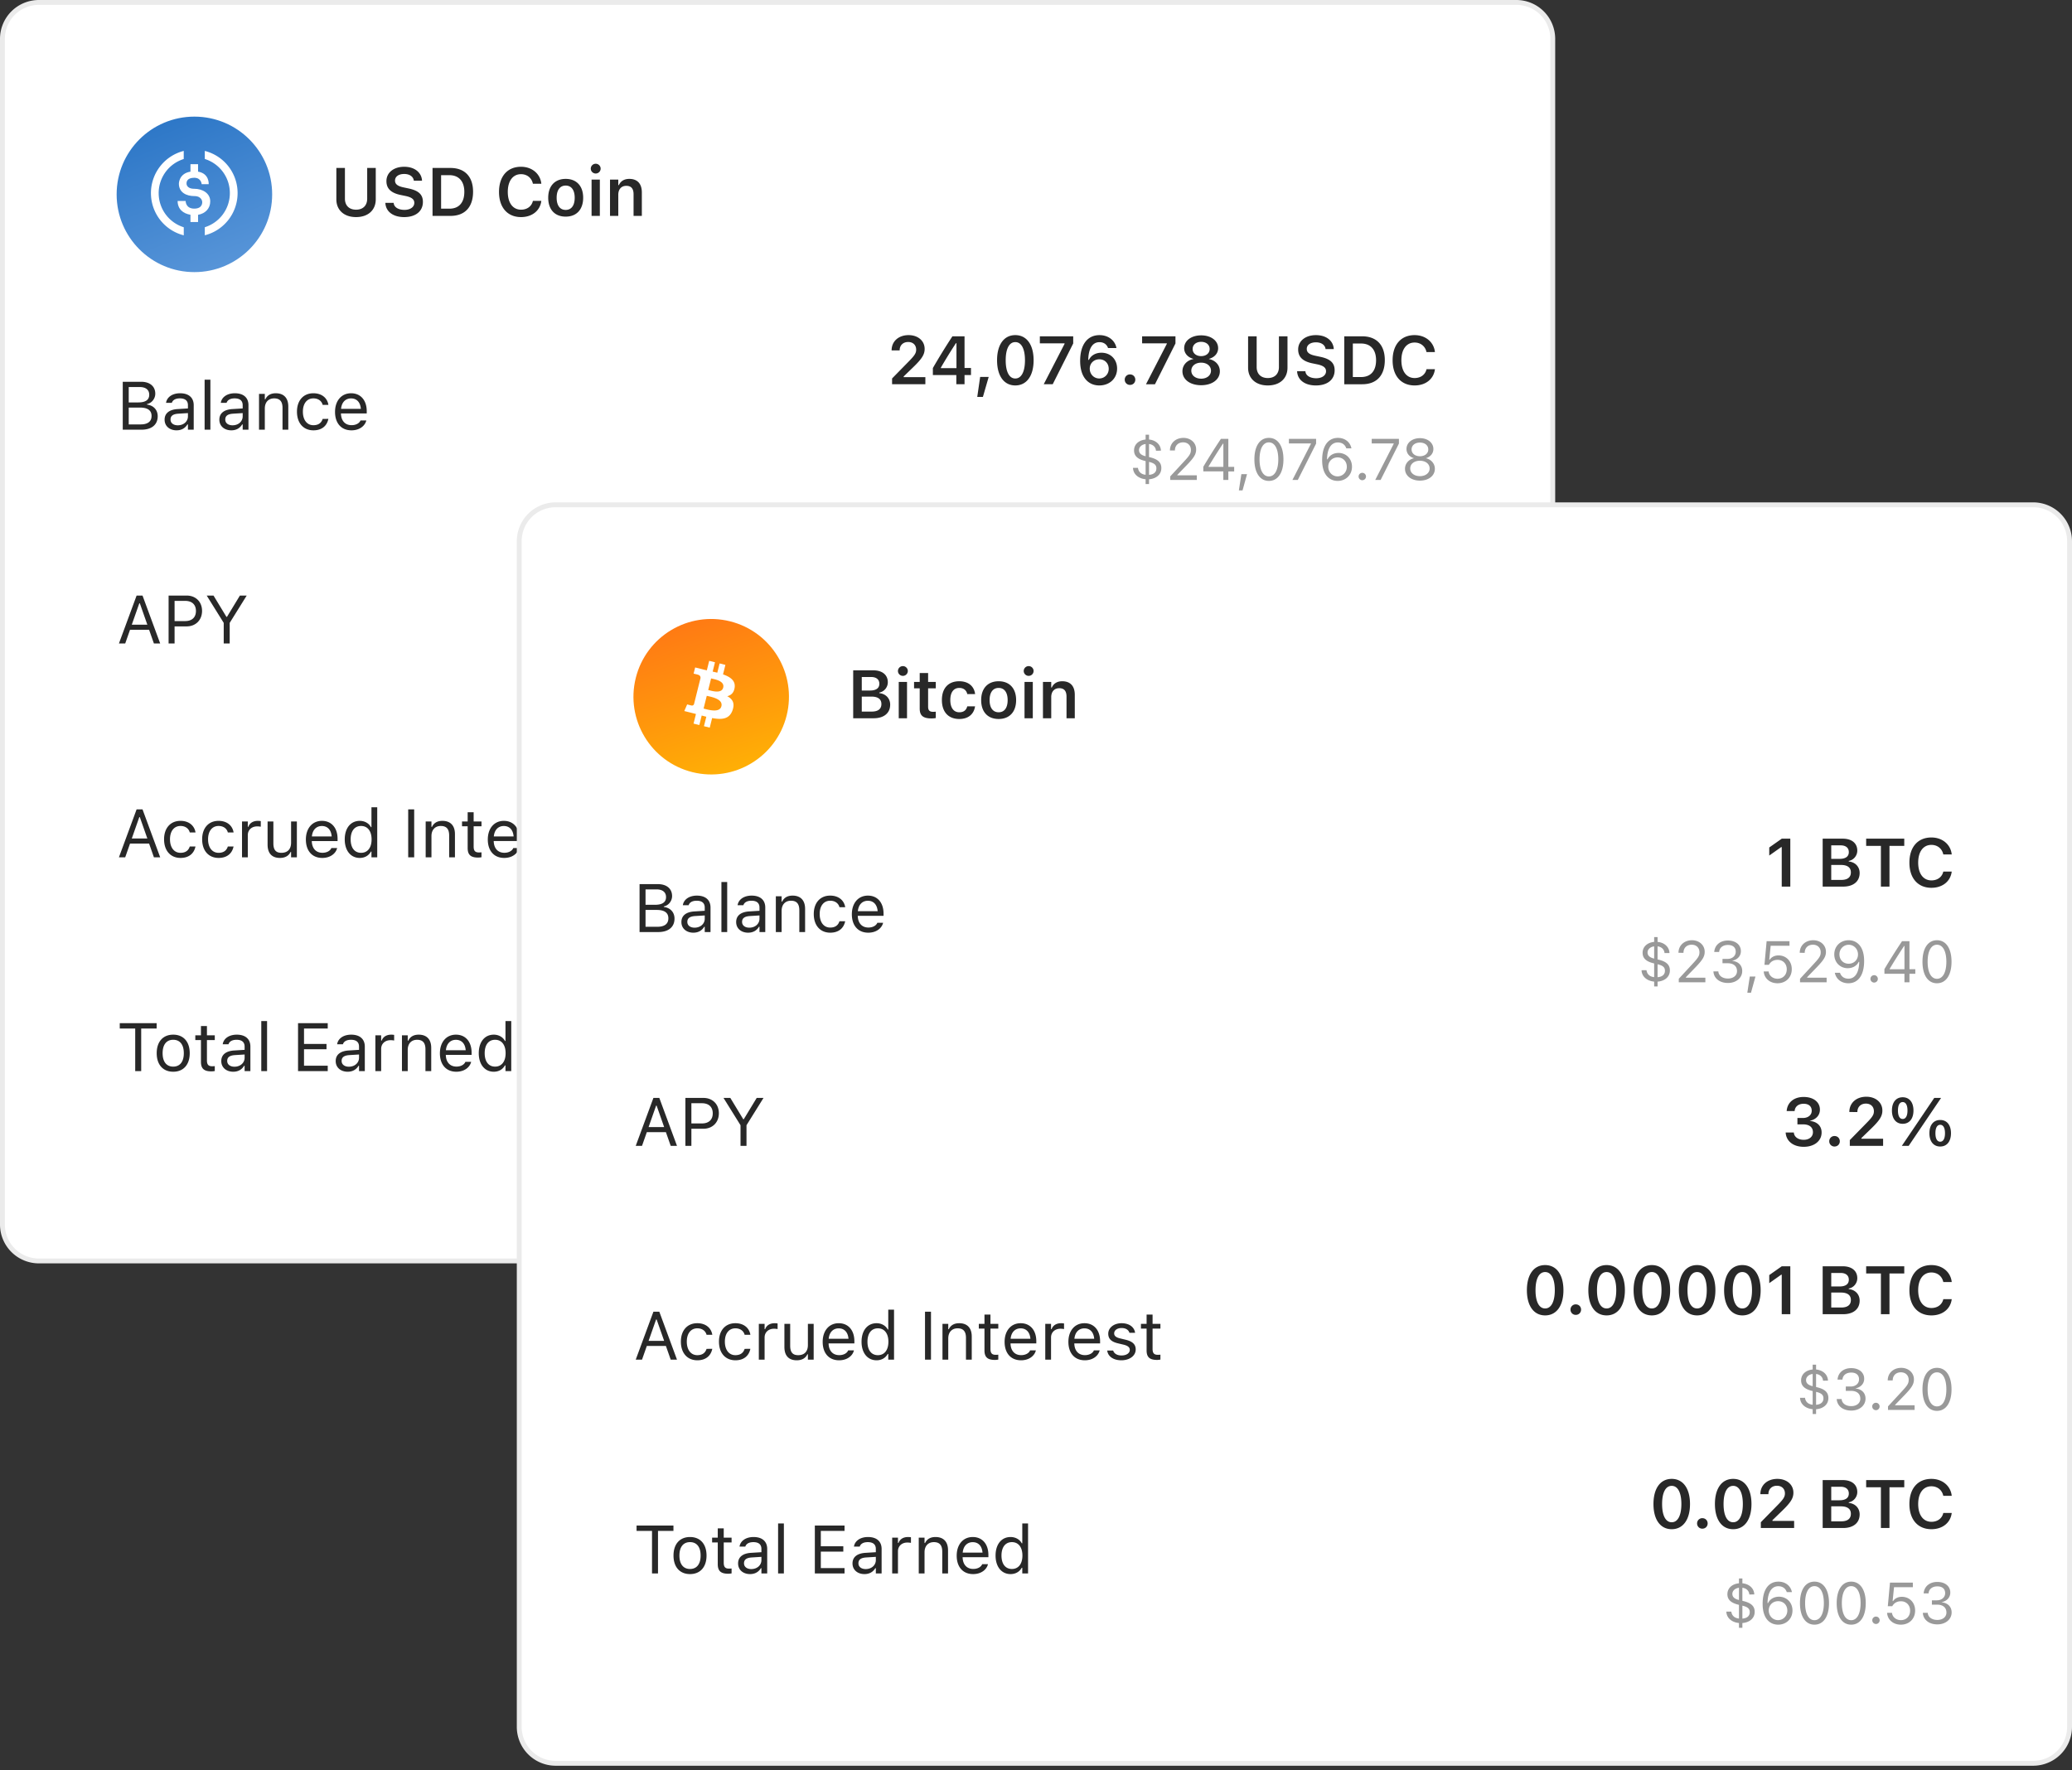 <svg xmlns="http://www.w3.org/2000/svg" width="433" height="370" fill="none" viewBox="0 0 433 370"><rect x="0" y="0" width="433" height="370" fill="#333333" stroke="none"/><g clip-path="url(#a)"><path fill="#fff" d="M316.875.508H8.125A7.617 7.617 0 0 0 .508 8.125v247.813a7.618 7.618 0 0 0 7.617 7.617h308.75a7.618 7.618 0 0 0 7.617-7.617V8.125a7.618 7.618 0 0 0-7.617-7.617Z"/><path fill="url(#b)" d="M40.625 56.875c8.975 0 16.25-7.275 16.25-16.25s-7.275-16.25-16.25-16.25-16.25 7.275-16.25 16.25 7.275 16.25 16.25 16.25Z"/><path fill="#fff" d="M43.936 42.089c0-1.711-1.626-2.632-3.339-2.632-1.712 0-1.616-1.123-1.616-1.123 0-.36.13-1.176 1.616-1.176 1.486 0 1.547 1.343 1.547 1.343h1.469s.183-2.22-2.22-2.624v-1.561h-1.59v1.561c-2.44.386-2.422 2.51-2.422 2.51 0 1.86 1.6 2.596 3.216 2.596 1.617 0 1.661 1.193 1.661 1.193s.183 1.43-1.66 1.43c-1.845 0-1.8-1.605-1.8-1.605h-1.679c0 1.72 1.171 2.64 2.683 2.886v1.518h1.59v-1.509c1.521-.263 2.544-1.325 2.544-2.807Z"/><path fill="#fff" d="M33.16 40.37a7.463 7.463 0 0 1 5.236-7.133v-1.693a9.094 9.094 0 0 0-6.852 8.817 9.102 9.102 0 0 0 6.86 8.826v-1.684a7.468 7.468 0 0 1-5.243-7.133ZM42.799 31.544v1.685a7.464 7.464 0 0 1 5.235 7.132 7.463 7.463 0 0 1-5.235 7.133v1.684a9.094 9.094 0 0 0 6.852-8.817 9.084 9.084 0 0 0-6.852-8.817Z"/><path fill="#282828" d="M74.408 45.375c2.548 0 4.117-1.493 4.117-3.7v-6.568h-1.791v6.422c0 1.381-.833 2.298-2.319 2.298-1.493 0-2.333-.917-2.333-2.298v-6.422h-1.791v6.568c0 2.207 1.583 3.7 4.117 3.7Zm10.06 0c2.402 0 3.909-1.222 3.909-3.173v-.007c0-1.513-.882-2.36-2.992-2.805l-1.077-.229c-1.25-.264-1.756-.708-1.756-1.416v-.007c0-.854.791-1.375 1.902-1.375 1.146-.007 1.889.549 2.014 1.326l.013.084h1.715l-.007-.09c-.125-1.611-1.506-2.826-3.728-2.826-2.166 0-3.707 1.208-3.707 2.999v.007c0 1.493.888 2.45 2.936 2.881l1.077.222c1.29.278 1.812.715 1.812 1.437v.007c0 .861-.847 1.458-2.055 1.458-1.27 0-2.166-.555-2.25-1.395l-.007-.07h-1.736l.007.098c.125 1.728 1.604 2.874 3.93 2.874Zm5.922-.25h3.756c3 0 4.714-1.84 4.714-5.047v-.014c0-3.138-1.735-4.957-4.714-4.957H90.39v10.018Zm1.791-1.507v-7.005h1.73c1.964 0 3.123 1.278 3.123 3.479v.013c0 2.25-1.131 3.513-3.124 3.513h-1.728Zm16.705 1.757c2.312 0 3.971-1.34 4.235-3.346v-.05h-1.756l-.007.036c-.257 1.103-1.201 1.812-2.472 1.812-1.708 0-2.77-1.424-2.77-3.708v-.014c0-2.277 1.062-3.7 2.763-3.7 1.264 0 2.222.784 2.479 1.972l.007.027h1.756v-.055c-.236-2.048-1.965-3.492-4.242-3.492-2.839 0-4.596 2.006-4.596 5.255v.014c0 3.236 1.764 5.249 4.603 5.249Zm9.331-.097c2.27 0 3.652-1.486 3.652-3.944v-.014c0-2.444-1.389-3.93-3.652-3.93-2.256 0-3.652 1.493-3.652 3.93v.014c0 2.458 1.375 3.944 3.652 3.944Zm0-1.403c-1.201 0-1.888-.937-1.888-2.534v-.014c0-1.596.687-2.54 1.888-2.54 1.194 0 1.882.944 1.882 2.54v.014c0 1.597-.681 2.534-1.882 2.534Zm6.276-7.609c.563 0 1.028-.451 1.028-1.02 0-.563-.465-1.021-1.028-1.021a1.03 1.03 0 0 0-1.034 1.02c0 .57.465 1.021 1.034 1.021Zm-.867 8.859h1.728v-7.588h-1.728v7.588Zm3.853 0h1.729v-4.422c0-1.14.638-1.861 1.666-1.861 1.048 0 1.527.597 1.527 1.777v4.506h1.729v-4.908c0-1.806-.923-2.826-2.617-2.826-1.097 0-1.826.493-2.187 1.305h-.118v-1.16h-1.729v7.589ZM25.652 89.813h3.909c2.131 0 3.395-1.049 3.395-2.805v-.014c0-1.32-.868-2.257-2.236-2.43v-.111c.966-.174 1.73-1.118 1.73-2.153v-.013c0-1.528-1.126-2.493-2.965-2.493h-3.833v10.019Zm3.569-8.915c1.243 0 1.965.59 1.965 1.604v.014c0 1.055-.771 1.596-2.285 1.596h-1.999v-3.214h2.319Zm.035 4.29c1.596 0 2.416.59 2.416 1.743v.014c0 1.153-.792 1.764-2.298 1.764h-2.472v-3.52h2.354Zm7.644 4.756c1.006 0 1.79-.437 2.263-1.235h.11v1.103h1.209V84.69c0-1.555-1.02-2.493-2.847-2.493-1.596 0-2.735.792-2.93 1.965l-.006.042h1.208l.007-.021c.194-.583.784-.916 1.68-.916 1.118 0 1.68.5 1.68 1.423v.68l-2.145.132c-1.743.104-2.729.875-2.729 2.208v.014c0 1.36 1.076 2.221 2.5 2.221Zm-1.264-2.249v-.014c0-.743.5-1.145 1.638-1.215l2-.125v.68c0 1.07-.896 1.875-2.124 1.875-.868 0-1.514-.444-1.514-1.201Zm7.123 2.118h1.208V79.356H42.76v10.456Zm5.582.131c1.007 0 1.791-.437 2.264-1.235h.11v1.103h1.209V84.69c0-1.555-1.021-2.493-2.847-2.493-1.597 0-2.735.792-2.93 1.965l-.007.042h1.208l.007-.021c.195-.583.785-.916 1.68-.916 1.118 0 1.68.5 1.68 1.423v.68l-2.145.132c-1.742.104-2.728.875-2.728 2.208v.014c0 1.36 1.076 2.221 2.5 2.221Zm-1.263-2.249v-.014c0-.743.5-1.145 1.638-1.215l2-.125v.68c0 1.07-.896 1.875-2.125 1.875-.868 0-1.513-.444-1.513-1.201Zm7.053 2.118h1.209v-4.43c0-1.312.756-2.117 1.95-2.117s1.75.645 1.75 1.992v4.555h1.208v-4.847c0-1.777-.937-2.77-2.617-2.77-1.104 0-1.806.466-2.18 1.257h-.111v-1.125H54.13v7.484Zm11.366.131c1.798 0 2.805-.965 3.11-2.319l.014-.076-1.194.007-.014.042c-.278.833-.916 1.277-1.923 1.277-1.333 0-2.194-1.104-2.194-2.826v-.013c0-1.687.847-2.77 2.194-2.77 1.076 0 1.742.597 1.93 1.332l.007.021h1.2l-.006-.041c-.222-1.333-1.312-2.382-3.131-2.382-2.097 0-3.43 1.514-3.43 3.84v.013c0 2.375 1.34 3.895 3.437 3.895Zm7.95 0c1.763 0 2.832-1 3.089-2.013l.014-.055H75.34l-.027.062c-.202.451-.826.93-1.84.93-1.333 0-2.187-.902-2.222-2.45h5.388v-.473c0-2.235-1.236-3.749-3.27-3.749s-3.354 1.583-3.354 3.895v.007c0 2.347 1.292 3.846 3.43 3.846Zm-.084-6.672c1.104 0 1.923.702 2.048 2.18h-4.138c.132-1.423.979-2.18 2.09-2.18ZM186.424 80.313h6.956v-1.486h-4.533v-.146l2.006-1.944c1.826-1.756 2.375-2.66 2.375-3.798v-.02c0-1.688-1.403-2.875-3.354-2.875-2.09 0-3.547 1.305-3.547 3.173l.006.02 1.667.008.007-.028c0-1.034.715-1.736 1.777-1.736 1.041 0 1.673.667 1.673 1.59v.021c0 .77-.382 1.278-1.742 2.652l-3.291 3.36v1.209Zm13.427 0h1.715v-1.924h1.347v-1.478h-1.347v-6.617h-2.534a133.802 133.802 0 0 0-4.083 6.63v1.465h4.902v1.924Zm-3.235-3.36v-.105a103.334 103.334 0 0 1 3.159-5.124h.104v5.228h-3.263Zm7.609 6.005h1.18l1.208-4.173h-1.784l-.604 4.173Zm7.949-2.396c2.382 0 3.826-2.02 3.826-5.255v-.014c0-3.235-1.444-5.249-3.826-5.249-2.381 0-3.811 2.014-3.811 5.249v.014c0 3.235 1.43 5.255 3.811 5.255Zm0-1.45c-1.277 0-2.006-1.43-2.006-3.805v-.014c0-2.375.729-3.79 2.006-3.79 1.278 0 2.021 1.415 2.021 3.79v.014c0 2.374-.743 3.804-2.021 3.804Zm5.943 1.2h1.875l4.284-8.525v-1.493h-6.971v1.465h5.165v.111l-4.353 8.442Zm11.609.25c2.173 0 3.721-1.485 3.721-3.52v-.013c0-1.903-1.347-3.305-3.27-3.305-1.375 0-2.25.701-2.617 1.492h-.139c0-.076.007-.152.007-.229.076-1.916.749-3.471 2.339-3.471.882 0 1.5.458 1.764 1.16l.028.069h1.756l-.014-.077c-.319-1.534-1.694-2.624-3.534-2.624-2.52 0-4.04 2-4.04 5.374v.014c0 3.61 1.86 5.13 3.999 5.13Zm-1.993-3.499v-.014c0-1.131.868-1.95 2-1.95 1.138 0 1.964.833 1.964 1.992v.014c0 1.118-.874 2-1.985 2-1.111 0-1.979-.896-1.979-2.042Zm8.415 3.388c.638 0 1.104-.479 1.104-1.097 0-.617-.466-1.097-1.104-1.097a1.08 1.08 0 0 0-1.104 1.097 1.08 1.08 0 0 0 1.104 1.097Zm3.339-.138h1.875l4.283-8.526v-1.493h-6.97v1.465h5.165v.111l-4.353 8.442Zm11.525.2c2.305 0 3.909-1.193 3.909-2.908v-.014c0-1.284-.93-2.277-2.27-2.548v-.042c1.145-.305 1.909-1.145 1.909-2.221v-.014c0-1.542-1.472-2.673-3.548-2.673s-3.548 1.131-3.548 2.673v.014c0 1.076.764 1.916 1.91 2.221v.042c-1.333.27-2.271 1.263-2.271 2.548v.014c0 1.715 1.604 2.909 3.909 2.909Zm0-6.081c-1.048 0-1.777-.611-1.777-1.486v-.014c0-.874.729-1.485 1.777-1.485s1.777.61 1.777 1.485v.014c0 .875-.729 1.486-1.777 1.486Zm0 4.714c-1.201 0-2.055-.694-2.055-1.66v-.013c0-.972.84-1.673 2.055-1.673 1.208 0 2.055.7 2.055 1.673v.014c0 .965-.854 1.66-2.055 1.66Zm13.927 1.416c2.548 0 4.117-1.492 4.117-3.7v-6.568h-1.791v6.422c0 1.382-.833 2.298-2.319 2.298-1.492 0-2.333-.916-2.333-2.298v-6.422h-1.791v6.568c0 2.208 1.583 3.7 4.117 3.7Zm10.06 0c2.402 0 3.909-1.221 3.909-3.172v-.007c0-1.514-.882-2.36-2.992-2.805l-1.076-.23c-1.25-.263-1.757-.707-1.757-1.416v-.007c0-.853.792-1.374 1.902-1.374 1.146-.007 1.889.548 2.014 1.326l.014.083h1.715l-.007-.09c-.125-1.61-1.507-2.826-3.729-2.826-2.166 0-3.707 1.208-3.707 3v.006c0 1.493.889 2.451 2.937 2.882l1.076.222c1.291.278 1.812.715 1.812 1.437v.007c0 .86-.847 1.458-2.055 1.458-1.271 0-2.166-.556-2.25-1.396l-.007-.07h-1.735l.007.098c.125 1.729 1.603 2.874 3.929 2.874Zm5.922-.25h3.756c3 0 4.715-1.84 4.715-5.047v-.014c0-3.138-1.736-4.957-4.715-4.957h-3.756v10.019Zm1.792-1.506V71.8h1.728c1.965 0 3.125 1.277 3.125 3.478v.014c0 2.25-1.132 3.513-3.125 3.513h-1.728Zm12.913 1.756c2.312 0 3.971-1.34 4.235-3.346v-.049h-1.756l-.007.035c-.257 1.104-1.201 1.812-2.472 1.812-1.708 0-2.77-1.423-2.77-3.707v-.014c0-2.277 1.062-3.7 2.763-3.7 1.264 0 2.222.784 2.479 1.971l.007.028h1.756v-.056c-.236-2.048-1.965-3.492-4.242-3.492-2.839 0-4.596 2.007-4.596 5.256v.014c0 3.235 1.764 5.248 4.603 5.248Z"/><path fill="#999" d="M239.408 101.175h.714v-.999c1.404-.113 2.571-.917 2.571-2.345v-.012c0-1.244-.857-1.875-2.387-2.243l-.184-.042v-2.732c.803.101 1.375.595 1.452 1.393v.012l1.035-.006v-.006c-.047-1.31-1.112-2.202-2.487-2.327v-1.006h-.714v1.006c-1.411.131-2.416 1-2.416 2.273v.012c0 1.167.797 1.827 2.279 2.184l.137.036v2.862c-1.036-.113-1.494-.702-1.601-1.44v-.012l-1.035.006v.006c.047 1.38 1.219 2.244 2.636 2.375v1.005Zm-1.381-7.093v-.012c0-.571.476-1.143 1.381-1.268v2.56c-1.024-.25-1.381-.703-1.381-1.28Zm2.131 2.47c1.178.285 1.499.702 1.499 1.35v.012c0 .684-.428 1.244-1.535 1.333v-2.701l.036.005Zm4.391 3.76h5.559v-.964h-4.071v-.095l1.952-2.017c1.553-1.601 1.976-2.315 1.976-3.297v-.012c0-1.387-1.149-2.404-2.648-2.404-1.643 0-2.821 1.095-2.827 2.618l.012.006 1.023.006.006-.012c0-1.011.685-1.684 1.714-1.684 1.012 0 1.625.679 1.625 1.583v.012c0 .75-.322 1.196-1.417 2.38l-2.904 3.142v.738Zm11.099 0h1.047v-1.779h1.22v-.958h-1.22v-5.85h-1.553a135.207 135.207 0 0 0-3.678 5.832v.976h4.184v1.779Zm-3.089-2.731v-.072c.935-1.576 2.059-3.35 3.023-4.79h.072v4.862h-3.095Zm6.338 4.915h.768l.934-3.386h-1.184l-.518 3.386Zm6.272-1.981c1.899 0 3.041-1.732 3.041-4.493v-.012c0-2.761-1.142-4.487-3.041-4.487-1.898 0-3.029 1.726-3.029 4.487v.012c0 2.761 1.131 4.493 3.029 4.493Zm0-.935c-1.231 0-1.952-1.368-1.952-3.558v-.012c0-2.19.721-3.547 1.952-3.547 1.232 0 1.964 1.357 1.964 3.547v.012c0 2.19-.732 3.558-1.964 3.558Zm4.922.732h1.124l3.821-7.593v-.994h-5.683v.958h4.594v.084l-3.856 7.545Zm9.438.203c1.732 0 3.005-1.244 3.005-2.958v-.012c0-1.648-1.202-2.874-2.815-2.874-1.16 0-1.969.625-2.285 1.327h-.113c0-.066 0-.137.006-.202.066-1.792.702-3.315 2.261-3.315.869 0 1.47.446 1.732 1.166l.024.066h1.077l-.018-.078c-.291-1.267-1.363-2.112-2.803-2.112-2.082 0-3.302 1.714-3.302 4.642v.011c0 3.232 1.66 4.339 3.231 4.339Zm-1.952-2.97v-.006c0-1.118.845-1.934 1.958-1.934s1.922.821 1.922 1.964v.012c0 1.113-.863 1.987-1.94 1.987-1.089 0-1.94-.892-1.94-2.023Zm7.111 2.827a.776.776 0 0 0 .774-.774.772.772 0 0 0-.774-.773.776.776 0 0 0-.773.773.78.78 0 0 0 .773.774Zm2.708-.06h1.125l3.82-7.593v-.994h-5.683v.958h4.594v.084l-3.856 7.545Zm9.337.143c1.821 0 3.118-1.023 3.118-2.463v-.012c0-1.06-.744-1.94-1.844-2.196v-.024c.94-.292 1.535-1.006 1.535-1.91v-.012c0-1.297-1.184-2.256-2.809-2.256-1.625 0-2.809.959-2.809 2.256v.012c0 .904.595 1.618 1.536 1.91v.024c-1.101.256-1.845 1.136-1.845 2.196v.011c0 1.44 1.297 2.464 3.118 2.464Zm0-5.094c-1.035 0-1.744-.589-1.744-1.422v-.012c0-.833.709-1.422 1.744-1.422 1.036 0 1.744.589 1.744 1.422v.012c0 .833-.708 1.422-1.744 1.422Zm0 4.16c-1.184 0-2.029-.667-2.029-1.595v-.012c0-.94.839-1.612 2.029-1.612s2.029.672 2.029 1.612v.012c0 .928-.845 1.595-2.029 1.595Z"/><path fill="#282828" d="M24.854 134.5h1.312l1.006-2.867h3.986l1.006 2.867h1.312l-3.693-10.018h-1.236L24.853 134.5Zm4.256-8.401h.11l1.57 4.471h-3.25l1.57-4.471Zm6.123 8.401h1.25v-3.576h2.527c1.881 0 3.214-1.326 3.214-3.228v-.014c0-1.902-1.333-3.2-3.214-3.2h-3.777V134.5Zm3.457-8.908c1.43 0 2.257.785 2.257 2.104v.014c0 1.319-.826 2.104-2.257 2.104h-2.207v-4.222h2.207Zm8.061 8.908h1.25v-4.311l3.554-5.707h-1.423l-2.7 4.45h-.112l-2.7-4.45h-1.424l3.555 5.707v4.311ZM268.952 134.75c2.173 0 3.721-1.486 3.721-3.52v-.014c0-1.902-1.346-3.305-3.27-3.305-1.374 0-2.249.702-2.617 1.493h-.139c0-.076.007-.153.007-.229.077-1.916.75-3.471 2.34-3.471.882 0 1.499.458 1.763 1.159l.028.069h1.757l-.014-.076c-.32-1.534-1.694-2.624-3.534-2.624-2.52 0-4.041 1.999-4.041 5.373v.014c0 3.61 1.861 5.131 3.999 5.131Zm-1.992-3.499v-.014c0-1.132.867-1.951 1.999-1.951 1.139 0 1.965.833 1.965 1.993v.013c0 1.118-.875 2-1.986 2s-1.978-.896-1.978-2.041Zm8.414 3.388c.639 0 1.104-.479 1.104-1.097s-.465-1.097-1.104-1.097a1.08 1.08 0 0 0-1.104 1.097 1.08 1.08 0 0 0 1.104 1.097Zm3.194-.139h6.957v-1.486h-4.534v-.146l2.006-1.944c1.826-1.756 2.375-2.659 2.375-3.797v-.021c0-1.687-1.403-2.874-3.354-2.874-2.089 0-3.547 1.305-3.547 3.173l.007.02 1.666.007.007-.027c0-1.035.715-1.736 1.777-1.736 1.042 0 1.673.666 1.673 1.59v.021c0 .77-.381 1.277-1.742 2.652l-3.291 3.36v1.208Zm11.053-4.61c1.395 0 2.249-1.062 2.249-2.77v-.007c0-1.708-.854-2.77-2.249-2.77-1.403 0-2.25 1.062-2.25 2.77v.007c0 1.708.847 2.77 2.25 2.77Zm1.249 4.61 6.77-10.018h-1.431L289.44 134.5h1.43Zm-1.249-5.617c-.639 0-.993-.645-.993-1.763v-.007c0-1.125.354-1.764.993-1.764.632 0 1 .639 1 1.764v.007c0 1.118-.368 1.763-1 1.763Zm7.838 5.756c1.396 0 2.25-1.069 2.25-2.777v-.007c0-1.708-.854-2.763-2.25-2.763-1.402 0-2.256 1.055-2.256 2.763v.007c0 1.708.854 2.777 2.256 2.777Zm0-1.007c-.639 0-1-.646-1-1.77v-.007c0-1.118.361-1.757 1-1.757.632 0 1 .639 1 1.757v.007c0 1.124-.368 1.77-1 1.77ZM24.854 179.188h1.312l1.006-2.868h3.986l1.006 2.868h1.312l-3.693-10.019h-1.236l-3.694 10.019Zm4.256-8.401h.11l1.57 4.471h-3.25l1.57-4.471Zm8.615 8.532c1.799 0 2.805-.965 3.11-2.318l.015-.077-1.194.007-.014.042c-.278.833-.917 1.277-1.924 1.277-1.333 0-2.193-1.104-2.193-2.825v-.014c0-1.687.847-2.771 2.194-2.771 1.076 0 1.742.598 1.93 1.333l.007.021h1.2l-.006-.041c-.223-1.333-1.313-2.382-3.132-2.382-2.096 0-3.43 1.514-3.43 3.84v.014c0 2.374 1.34 3.894 3.437 3.894Zm7.957 0c1.798 0 2.805-.965 3.11-2.318l.014-.077-1.194.007-.014.042c-.278.833-.916 1.277-1.923 1.277-1.333 0-2.194-1.104-2.194-2.825v-.014c0-1.687.847-2.771 2.194-2.771 1.076 0 1.742.598 1.93 1.333l.007.021h1.201l-.007-.041c-.222-1.333-1.312-2.382-3.131-2.382-2.097 0-3.43 1.514-3.43 3.84v.014c0 2.374 1.34 3.894 3.437 3.894Zm4.894-.131h1.209v-4.638c0-1.097.819-1.826 1.971-1.826.264 0 .493.028.743.069v-1.173a4.023 4.023 0 0 0-.604-.049c-1.014 0-1.715.459-2 1.243h-.11v-1.111h-1.209v7.485Zm7.922.131c1.097 0 1.854-.451 2.222-1.249h.11v1.118h1.209v-7.485H60.83v4.43c0 1.312-.701 2.117-2.02 2.117-1.195 0-1.68-.645-1.68-1.992v-4.555h-1.209v4.846c0 1.771.875 2.77 2.576 2.77Zm8.852 0c1.764 0 2.833-.999 3.09-2.013l.014-.056h-1.208l-.028.063c-.202.451-.827.93-1.84.93-1.333 0-2.187-.902-2.222-2.451h5.388v-.472c0-2.235-1.236-3.749-3.27-3.749s-3.354 1.583-3.354 3.895v.007c0 2.347 1.292 3.846 3.43 3.846Zm-.083-6.672c1.104 0 1.923.702 2.048 2.18h-4.138c.132-1.423.979-2.18 2.09-2.18Zm7.915 6.672c1.04 0 1.874-.493 2.332-1.326h.111v1.195h1.208v-10.456h-1.208v4.151h-.11c-.41-.798-1.306-1.312-2.334-1.312-1.902 0-3.138 1.521-3.138 3.867v.014c0 2.333 1.243 3.867 3.138 3.867Zm.277-1.069c-1.368 0-2.18-1.055-2.18-2.798v-.014c0-1.742.813-2.798 2.18-2.798 1.361 0 2.194 1.07 2.194 2.798v.014c0 1.729-.833 2.798-2.194 2.798Zm9.845.938h1.25v-10.019h-1.25v10.019Zm3.652 0h1.208v-4.43c0-1.312.757-2.118 1.95-2.118 1.195 0 1.75.646 1.75 1.993v4.555h1.209v-4.847c0-1.777-.938-2.77-2.618-2.77-1.104 0-1.805.465-2.18 1.257h-.111v-1.125h-1.208v7.485Zm10.962.055c.237 0 .466-.028.702-.069v-1.028c-.222.021-.34.028-.555.028-.778 0-1.084-.354-1.084-1.236v-4.235h1.639v-1h-1.639v-1.937h-1.25v1.937h-1.18v1h1.18v4.541c0 1.43.646 1.999 2.188 1.999Zm5.451.076c1.764 0 2.833-.999 3.09-2.013l.014-.056h-1.209l-.027.063c-.202.451-.826.93-1.84.93-1.333 0-2.187-.902-2.222-2.451h5.388v-.472c0-2.235-1.236-3.749-3.27-3.749s-3.354 1.583-3.354 3.895v.007c0 2.347 1.292 3.846 3.43 3.846Zm-.083-6.672c1.104 0 1.923.702 2.048 2.18h-4.138c.132-1.423.979-2.18 2.09-2.18Zm5.151 6.541h1.208v-4.638c0-1.097.82-1.826 1.972-1.826.264 0 .493.028.743.069v-1.173a4.024 4.024 0 0 0-.604-.049c-1.014 0-1.715.459-2 1.243h-.111v-1.111h-1.208v7.485Zm8.262.131c1.764 0 2.833-.999 3.09-2.013l.014-.056h-1.208l-.028.063c-.202.451-.826.93-1.84.93-1.333 0-2.187-.902-2.222-2.451h5.388v-.472c0-2.235-1.236-3.749-3.27-3.749s-3.354 1.583-3.354 3.895v.007c0 2.347 1.292 3.846 3.43 3.846Zm-.083-6.672c1.104 0 1.923.702 2.048 2.18h-4.138c.132-1.423.979-2.18 2.09-2.18Zm7.72 6.672c1.701 0 2.999-.923 2.999-2.256v-.014c0-1.069-.68-1.68-2.089-2.02l-1.153-.278c-.882-.215-1.256-.535-1.256-1.041v-.014c0-.66.652-1.118 1.541-1.118.902 0 1.486.41 1.645 1h1.187c-.166-1.222-1.256-2.007-2.825-2.007-1.59 0-2.784.938-2.784 2.18v.007c0 1.076.632 1.687 2.034 2.021l1.159.277c.924.222 1.306.577 1.306 1.083v.014c0 .681-.715 1.16-1.722 1.16-.958 0-1.555-.41-1.757-1.035h-1.235c.138 1.236 1.284 2.041 2.95 2.041Zm7.464-.076c.236 0 .465-.028.701-.069v-1.028a5 5 0 0 1-.556.028c-.777 0-1.083-.354-1.083-1.236v-4.235h1.639v-1h-1.639v-1.937h-1.249v1.937h-1.181v1h1.181v4.541c0 1.43.645 1.999 2.187 1.999ZM214.896 169.937c2.381 0 3.825-2.02 3.825-5.255v-.014c0-3.235-1.444-5.249-3.825-5.249-2.381 0-3.812 2.014-3.812 5.249v.014c0 3.235 1.431 5.255 3.812 5.255Zm0-1.451c-1.278 0-2.007-1.43-2.007-3.804v-.014c0-2.375.729-3.791 2.007-3.791 1.277 0 2.02 1.416 2.02 3.791v.014c0 2.374-.743 3.804-2.02 3.804Zm6.408 1.34c.639 0 1.104-.479 1.104-1.097s-.465-1.097-1.104-1.097a1.08 1.08 0 0 0-1.104 1.097 1.08 1.08 0 0 0 1.104 1.097Zm6.436.111c2.381 0 3.825-2.02 3.825-5.255v-.014c0-3.235-1.444-5.249-3.825-5.249-2.381 0-3.812 2.014-3.812 5.249v.014c0 3.235 1.431 5.255 3.812 5.255Zm0-1.451c-1.277 0-2.006-1.43-2.006-3.804v-.014c0-2.375.729-3.791 2.006-3.791 1.277 0 2.02 1.416 2.02 3.791v.014c0 2.374-.743 3.804-2.02 3.804Zm9.456 1.451c2.381 0 3.825-2.02 3.825-5.255v-.014c0-3.235-1.444-5.249-3.825-5.249-2.381 0-3.812 2.014-3.812 5.249v.014c0 3.235 1.431 5.255 3.812 5.255Zm0-1.451c-1.277 0-2.006-1.43-2.006-3.804v-.014c0-2.375.729-3.791 2.006-3.791 1.278 0 2.02 1.416 2.02 3.791v.014c0 2.374-.742 3.804-2.02 3.804Zm9.456 1.451c2.381 0 3.826-2.02 3.826-5.255v-.014c0-3.235-1.445-5.249-3.826-5.249-2.381 0-3.812 2.014-3.812 5.249v.014c0 3.235 1.431 5.255 3.812 5.255Zm0-1.451c-1.277 0-2.006-1.43-2.006-3.804v-.014c0-2.375.729-3.791 2.006-3.791 1.278 0 2.02 1.416 2.02 3.791v.014c0 2.374-.742 3.804-2.02 3.804Zm9.456 1.451c2.381 0 3.826-2.02 3.826-5.255v-.014c0-3.235-1.445-5.249-3.826-5.249-2.381 0-3.811 2.014-3.811 5.249v.014c0 3.235 1.43 5.255 3.811 5.255Zm0-1.451c-1.277 0-2.006-1.43-2.006-3.804v-.014c0-2.375.729-3.791 2.006-3.791 1.278 0 2.02 1.416 2.02 3.791v.014c0 2.374-.742 3.804-2.02 3.804Zm8.234 1.202h1.791v-10.019h-1.784l-2.617 1.84v1.687l2.492-1.763h.118v8.255Zm8.554 0h4.283c2.139 0 3.444-1.084 3.444-2.84v-.014c0-1.298-.93-2.27-2.277-2.395v-.125c1.006-.16 1.784-1.09 1.784-2.139v-.013c0-1.535-1.146-2.493-3.048-2.493h-4.186v10.019Zm3.749-8.623c1.083 0 1.715.52 1.715 1.409v.014c0 .909-.674 1.402-1.944 1.402h-1.729v-2.825h1.958Zm.055 4.096c1.368 0 2.09.534 2.09 1.548v.014c0 1.021-.701 1.569-2.02 1.569h-2.083v-3.131h2.013Zm8.366 4.527h1.792v-8.512h3.089v-1.507h-7.963v1.507h3.082v8.512Zm10.56.249c2.312 0 3.971-1.34 4.235-3.346v-.049h-1.756l-.007.035c-.257 1.104-1.201 1.812-2.472 1.812-1.708 0-2.77-1.423-2.77-3.707v-.014c0-2.277 1.062-3.701 2.763-3.701 1.264 0 2.222.785 2.479 1.972l.007.028h1.756v-.056c-.236-2.048-1.965-3.492-4.242-3.492-2.839 0-4.596 2.007-4.596 5.256v.014c0 3.235 1.764 5.248 4.603 5.248Z"/><path fill="#999" d="M270.662 190.55h.714v-.999c1.405-.113 2.571-.917 2.571-2.345v-.012c0-1.244-.857-1.874-2.386-2.243l-.185-.042v-2.732c.804.102 1.375.596 1.452 1.393v.012l1.036-.006v-.006c-.048-1.309-1.113-2.202-2.488-2.327v-1.006h-.714v1.006c-1.41.131-2.416 1-2.416 2.273v.012c0 1.167.797 1.827 2.279 2.184l.137.036v2.862c-1.035-.113-1.494-.702-1.601-1.44v-.012l-1.035.006v.006c.047 1.381 1.22 2.244 2.636 2.375v1.005Zm-1.381-7.093v-.012c0-.571.477-1.143 1.381-1.268v2.559c-1.023-.25-1.381-.702-1.381-1.279Zm2.131 2.47c1.178.285 1.5.702 1.5 1.35v.012c0 .685-.429 1.244-1.536 1.333v-2.701l.036.006Zm7.266 3.963c1.898 0 3.041-1.732 3.041-4.493v-.012c0-2.761-1.143-4.487-3.041-4.487s-3.029 1.726-3.029 4.487v.012c0 2.761 1.131 4.493 3.029 4.493Zm0-.934c-1.232 0-1.952-1.369-1.952-3.559v-.012c0-2.19.72-3.547 1.952-3.547s1.964 1.357 1.964 3.547v.012c0 2.19-.732 3.559-1.964 3.559Zm5.177.791a.776.776 0 0 0 .774-.774.772.772 0 0 0-.774-.773.775.775 0 0 0-.773.773.78.78 0 0 0 .773.774Zm5.332.083c1.72 0 2.982-1.059 2.982-2.493v-.012c0-1.22-.851-2-2.101-2.107v-.023c1.071-.227 1.821-.953 1.821-2.012v-.012c0-1.303-1.077-2.214-2.714-2.214-1.606 0-2.713.935-2.85 2.333l-.006.06h1.029l.006-.06c.09-.869.81-1.404 1.821-1.404 1.048 0 1.637.518 1.637 1.416v.012c0 .857-.714 1.488-1.738 1.488h-1.029v.904h1.077c1.202 0 1.958.589 1.958 1.643v.012c0 .91-.768 1.541-1.893 1.541-1.142 0-1.922-.583-2.005-1.428l-.006-.06h-1.03l.006.072c.113 1.356 1.262 2.344 3.035 2.344Zm7.594.06c1.898 0 3.041-1.732 3.041-4.493v-.012c0-2.761-1.143-4.487-3.041-4.487-1.899 0-3.029 1.726-3.029 4.487v.012c0 2.761 1.13 4.493 3.029 4.493Zm0-.934c-1.232 0-1.952-1.369-1.952-3.559v-.012c0-2.19.72-3.547 1.952-3.547s1.963 1.357 1.963 3.547v.012c0 2.19-.731 3.559-1.963 3.559Z"/><path fill="#282828" d="M28.256 223.875h1.25v-8.894h3.228v-1.124h-7.707v1.124h3.229v8.894Zm7.942.132c2.132 0 3.45-1.472 3.45-3.867v-.014c0-2.402-1.318-3.867-3.45-3.867-2.131 0-3.45 1.465-3.45 3.867v.014c0 2.395 1.319 3.867 3.45 3.867Zm0-1.069c-1.416 0-2.215-1.035-2.215-2.798v-.014c0-1.77.799-2.798 2.215-2.798s2.215 1.028 2.215 2.798v.014c0 1.763-.798 2.798-2.215 2.798Zm7.984.993c.236 0 .465-.028.702-.07v-1.027c-.223.02-.34.027-.556.027-.777 0-1.083-.354-1.083-1.235v-4.236h1.639v-.999h-1.639v-1.937h-1.25v1.937h-1.18v.999h1.18v4.541c0 1.43.646 2 2.187 2Zm4.562.076c1.006 0 1.791-.437 2.263-1.236h.111v1.104h1.208v-5.124c0-1.555-1.02-2.492-2.846-2.492-1.597 0-2.736.791-2.93 1.965l-.007.041h1.208l.007-.021c.194-.583.784-.916 1.68-.916 1.118 0 1.68.5 1.68 1.423v.681l-2.145.132c-1.743.104-2.729.874-2.729 2.207v.014c0 1.361 1.077 2.222 2.5 2.222Zm-1.264-2.25v-.013c0-.743.5-1.146 1.639-1.215l2-.125v.68c0 1.069-.896 1.875-2.125 1.875-.868 0-1.514-.445-1.514-1.202Zm7.123 2.118h1.209v-10.456h-1.209v10.456Zm7.68 0h6.206v-1.125h-4.957v-3.443h4.7v-1.111h-4.7v-3.215h4.957v-1.124h-6.207v10.018Zm10.372.132c1.006 0 1.79-.437 2.263-1.236h.111v1.104h1.208v-5.124c0-1.555-1.02-2.492-2.846-2.492-1.597 0-2.736.791-2.93 1.965l-.007.041h1.208l.007-.021c.194-.583.784-.916 1.68-.916 1.118 0 1.68.5 1.68 1.423v.681l-2.145.132c-1.743.104-2.729.874-2.729 2.207v.014c0 1.361 1.076 2.222 2.5 2.222Zm-1.264-2.25v-.013c0-.743.5-1.146 1.638-1.215l2-.125v.68c0 1.069-.896 1.875-2.124 1.875-.868 0-1.514-.445-1.514-1.202Zm7.054 2.118h1.208v-4.638c0-1.097.82-1.826 1.972-1.826.263 0 .493.028.743.07v-1.174a4.187 4.187 0 0 0-.605-.048c-1.013 0-1.714.458-2 1.243h-.11v-1.111h-1.208v7.484Zm5.554 0h1.208v-4.429c0-1.313.757-2.118 1.951-2.118s1.75.646 1.75 1.993v4.554h1.208v-4.846c0-1.777-.938-2.77-2.618-2.77-1.104 0-1.805.465-2.18 1.256h-.11v-1.124h-1.209v7.484Zm11.358.132c1.764 0 2.833-1 3.09-2.013l.014-.056h-1.208l-.028.062c-.201.452-.826.931-1.84.931-1.333 0-2.187-.903-2.222-2.451h5.388v-.472c0-2.236-1.236-3.749-3.27-3.749s-3.353 1.583-3.353 3.895v.007c0 2.346 1.291 3.846 3.43 3.846Zm-.083-6.672c1.104 0 1.923.701 2.048 2.18h-4.138c.132-1.423.98-2.18 2.09-2.18Zm7.915 6.672c1.041 0 1.875-.493 2.333-1.326h.111v1.194h1.208v-10.456h-1.208v4.152h-.111c-.41-.798-1.305-1.312-2.333-1.312-1.902 0-3.138 1.52-3.138 3.867v.014c0 2.333 1.243 3.867 3.138 3.867Zm.278-1.069c-1.368 0-2.18-1.056-2.18-2.798v-.014c0-1.743.812-2.798 2.18-2.798 1.361 0 2.194 1.069 2.194 2.798v.014c0 1.729-.833 2.798-2.194 2.798ZM241.348 214.625c2.381 0 3.825-2.02 3.825-5.256v-.014c0-3.235-1.444-5.248-3.825-5.248-2.382 0-3.812 2.013-3.812 5.248v.014c0 3.236 1.43 5.256 3.812 5.256Zm0-1.451c-1.278 0-2.007-1.43-2.007-3.805v-.014c0-2.374.729-3.79 2.007-3.79 1.277 0 2.02 1.416 2.02 3.79v.014c0 2.375-.743 3.805-2.02 3.805Zm6.408 1.34c.639 0 1.104-.479 1.104-1.097s-.465-1.097-1.104-1.097a1.08 1.08 0 0 0-1.104 1.097 1.08 1.08 0 0 0 1.104 1.097Zm6.436.111c2.381 0 3.825-2.02 3.825-5.256v-.014c0-3.235-1.444-5.248-3.825-5.248-2.381 0-3.812 2.013-3.812 5.248v.014c0 3.236 1.431 5.256 3.812 5.256Zm0-1.451c-1.278 0-2.007-1.43-2.007-3.805v-.014c0-2.374.729-3.79 2.007-3.79 1.277 0 2.02 1.416 2.02 3.79v.014c0 2.375-.743 3.805-2.02 3.805Zm5.783 1.201h6.957v-1.486h-4.534v-.146l2.007-1.944c1.826-1.756 2.374-2.659 2.374-3.797v-.021c0-1.687-1.402-2.874-3.353-2.874-2.09 0-3.548 1.305-3.548 3.173l.007.02 1.666.007.007-.027c0-1.035.715-1.736 1.777-1.736 1.042 0 1.674.666 1.674 1.59v.021c0 .77-.382 1.277-1.743 2.652l-3.291 3.36v1.208Zm12.921 0h4.283c2.139 0 3.444-1.083 3.444-2.84v-.013c0-1.299-.93-2.271-2.277-2.396v-.125c1.006-.159 1.784-1.09 1.784-2.138v-.014c0-1.534-1.146-2.492-3.048-2.492h-4.186v10.018Zm3.749-8.623c1.083 0 1.715.521 1.715 1.409v.014c0 .91-.674 1.403-1.944 1.403h-1.729v-2.826h1.958Zm.055 4.096c1.368 0 2.09.535 2.09 1.549v.013c0 1.021-.701 1.57-2.02 1.57h-2.083v-3.132h2.013Zm8.366 4.527h1.792v-8.512h3.089v-1.506h-7.963v1.506h3.082v8.512Zm10.56.25c2.312 0 3.971-1.34 4.235-3.346v-.049h-1.756l-.007.035c-.257 1.104-1.201 1.812-2.472 1.812-1.708 0-2.77-1.424-2.77-3.708v-.014c0-2.277 1.062-3.7 2.763-3.7 1.264 0 2.222.784 2.479 1.972l.007.027h1.756v-.055c-.236-2.048-1.965-3.492-4.242-3.492-2.839 0-4.596 2.006-4.596 5.255v.014c0 3.236 1.764 5.249 4.603 5.249Z"/><path fill="#999" d="M255.404 235.238h.714v-1c1.404-.113 2.571-.916 2.571-2.345v-.011c0-1.244-.857-1.875-2.387-2.244l-.184-.042v-2.731c.803.101 1.375.595 1.452 1.392v.012l1.035-.006v-.006c-.047-1.309-1.112-2.201-2.487-2.326v-1.006h-.714v1.006c-1.41.131-2.416.999-2.416 2.273v.012c0 1.166.797 1.827 2.279 2.184l.137.035v2.863c-1.036-.113-1.494-.702-1.601-1.44v-.012l-1.035.006v.006c.047 1.38 1.22 2.243 2.636 2.374v1.006Zm-1.381-7.094v-.012c0-.571.476-1.142 1.381-1.267v2.559c-1.024-.25-1.381-.702-1.381-1.28Zm2.131 2.47c1.178.286 1.499.702 1.499 1.351v.012c0 .684-.428 1.244-1.535 1.333v-2.702l.036.006Zm7.426 3.963c1.732 0 3.006-1.243 3.006-2.957v-.012c0-1.649-1.202-2.874-2.815-2.874-1.161 0-1.97.624-2.285 1.327h-.113c0-.066 0-.137.006-.203.065-1.791.702-3.314 2.261-3.314.869 0 1.47.446 1.732 1.166l.023.065h1.078l-.018-.077c-.292-1.267-1.363-2.113-2.803-2.113-2.083 0-3.303 1.714-3.303 4.642v.012c0 3.231 1.66 4.338 3.231 4.338Zm-1.951-2.969v-.006c0-1.119.845-1.934 1.957-1.934 1.113 0 1.923.821 1.923 1.964v.012c0 1.112-.863 1.987-1.94 1.987-1.089 0-1.94-.893-1.94-2.023Zm9.551 2.969c1.898 0 3.041-1.731 3.041-4.493v-.012c0-2.761-1.143-4.487-3.041-4.487-1.899 0-3.029 1.726-3.029 4.487v.012c0 2.762 1.13 4.493 3.029 4.493Zm0-.934c-1.232 0-1.952-1.369-1.952-3.559v-.012c0-2.189.72-3.546 1.952-3.546s1.964 1.357 1.964 3.546v.012c0 2.19-.732 3.559-1.964 3.559Zm7.676.934c1.899 0 3.041-1.731 3.041-4.493v-.012c0-2.761-1.142-4.487-3.041-4.487-1.898 0-3.029 1.726-3.029 4.487v.012c0 2.762 1.131 4.493 3.029 4.493Zm0-.934c-1.231 0-1.951-1.369-1.951-3.559v-.012c0-2.189.72-3.546 1.951-3.546 1.232 0 1.964 1.357 1.964 3.546v.012c0 2.19-.732 3.559-1.964 3.559Zm5.178.792a.776.776 0 0 0 .773-.774.772.772 0 0 0-.773-.774.776.776 0 0 0-.774.774.78.78 0 0 0 .774.774Zm5.195.142c1.744 0 2.987-1.208 2.987-2.939v-.012c0-1.661-1.16-2.869-2.773-2.869-.779 0-1.452.316-1.833.893h-.095l.292-2.904h3.933v-.958h-4.778l-.453 4.933h.929c.107-.202.244-.369.392-.512.369-.351.857-.523 1.429-.523 1.113 0 1.91.815 1.91 1.958v.011c0 1.161-.786 1.976-1.928 1.976-1.006 0-1.75-.654-1.851-1.476l-.006-.047h-1.029l.006.065c.125 1.375 1.267 2.404 2.868 2.404Zm7.635-.059c1.72 0 2.981-1.059 2.981-2.494v-.012c0-1.219-.851-1.999-2.1-2.106v-.024c1.071-.226 1.821-.952 1.821-2.011v-.012c0-1.304-1.077-2.214-2.714-2.214-1.607 0-2.714.934-2.85 2.333l-.006.059h1.029l.006-.059c.089-.869.809-1.405 1.821-1.405 1.047 0 1.637.518 1.637 1.417v.012c0 .856-.715 1.487-1.738 1.487h-1.03v.905h1.078c1.202 0 1.957.589 1.957 1.642v.012c0 .911-.767 1.541-1.892 1.541-1.143 0-1.922-.583-2.005-1.428l-.006-.059h-1.03l.006.071c.113 1.357 1.262 2.345 3.035 2.345Z"/><path stroke="#EBEBEB" stroke-width="1.016" d="M316.875.508H8.125A7.617 7.617 0 0 0 .508 8.125v247.813a7.618 7.618 0 0 0 7.617 7.617h308.75a7.618 7.618 0 0 0 7.617-7.617V8.125a7.618 7.618 0 0 0-7.617-7.617Z"/><path fill="#fff" d="M424.875 105.508h-308.75a7.617 7.617 0 0 0-7.617 7.617v247.813a7.617 7.617 0 0 0 7.617 7.617h308.75a7.617 7.617 0 0 0 7.617-7.617V113.125a7.617 7.617 0 0 0-7.617-7.617Z"/><path fill="url(#c)" d="M164.389 149.556c-2.171 8.706-10.989 14.003-19.697 11.833-8.703-2.171-14.002-10.988-11.83-19.693 2.169-8.707 10.987-14.005 19.692-11.835 8.707 2.171 14.005 10.989 11.835 19.695Z"/><path fill="#fff" fill-rule="evenodd" d="M153.521 143.737c.219-1.467-.898-2.255-2.425-2.781l.496-1.987-1.21-.302-.483 1.935a49.305 49.305 0 0 0-.969-.228l.486-1.948-1.209-.301-.496 1.986c-.263-.06-.521-.119-.772-.181l.001-.006-1.668-.417-.322 1.292s.898.206.879.218c.49.123.579.447.564.704l-.565 2.263a.948.948 0 0 1 .126.041l-.128-.032-.791 3.171c-.06.149-.212.372-.554.287.012.018-.88-.219-.88-.219l-.6 1.385 1.574.392.527.136.336.087-.501 2.01 1.208.301.496-1.988c.33.089.65.172.964.25l-.494 1.979 1.21.301.5-2.005c2.063.39 3.614.232 4.266-1.633.527-1.502-.025-2.368-1.111-2.933.791-.183 1.386-.703 1.545-1.777Zm-2.764 3.876c-.343 1.378-2.502.808-3.489.547l-.234-.061.664-2.663c.082.021.183.043.297.069 1.021.229 3.113.698 2.762 2.108Zm-2.556-3.343c.823.22 2.617.699 2.93-.554.32-1.281-1.425-1.667-2.278-1.856-.095-.021-.18-.04-.249-.057l-.602 2.415.199.052Z" clip-rule="evenodd"/><path fill="#282828" d="M178.298 150.125h4.284c2.138 0 3.444-1.083 3.444-2.84v-.013c0-1.299-.931-2.271-2.278-2.396v-.125c1.007-.159 1.785-1.09 1.785-2.138v-.014c0-1.534-1.146-2.492-3.048-2.492h-4.187v10.018Zm3.749-8.623c1.083 0 1.715.521 1.715 1.409v.014c0 .91-.673 1.403-1.944 1.403h-1.728v-2.826h1.957Zm.056 4.096c1.368 0 2.09.535 2.09 1.549v.013c0 1.021-.702 1.57-2.021 1.57h-2.082v-3.132h2.013Zm6.582-4.332c.562 0 1.027-.451 1.027-1.021 0-.562-.465-1.02-1.027-1.02a1.03 1.03 0 0 0-1.035 1.02c0 .57.465 1.021 1.035 1.021Zm-.868 8.859h1.729v-7.588h-1.729v7.588Zm6.838.035c.334 0 .653-.028.903-.077v-1.333c-.208.021-.34.028-.583.028-.722 0-1.021-.319-1.021-1.076v-3.825h1.604v-1.34h-1.604v-1.861h-1.756v1.861h-1.181v1.34h1.181v4.235c0 1.465.715 2.048 2.457 2.048Zm5.812.118c1.923 0 3.04-1.035 3.29-2.59l.014-.055-1.631.006-.014.028c-.215.799-.764 1.208-1.659 1.208-1.174 0-1.875-.944-1.875-2.555v-.014c0-1.589.694-2.52 1.875-2.52.944 0 1.506.528 1.666 1.264l.007.021h1.631v-.028c-.194-1.569-1.361-2.652-3.311-2.652-2.285 0-3.625 1.465-3.625 3.915v.014c0 2.479 1.347 3.958 3.632 3.958Zm8.227 0c2.27 0 3.652-1.486 3.652-3.944v-.014c0-2.443-1.389-3.929-3.652-3.929-2.257 0-3.652 1.492-3.652 3.929v.014c0 2.458 1.374 3.944 3.652 3.944Zm0-1.403c-1.201 0-1.889-.937-1.889-2.534v-.014c0-1.597.688-2.541 1.889-2.541 1.194 0 1.881.944 1.881 2.541v.014c0 1.597-.68 2.534-1.881 2.534Zm6.276-7.609c.562 0 1.027-.451 1.027-1.021 0-.562-.465-1.02-1.027-1.02a1.03 1.03 0 0 0-1.035 1.02c0 .57.466 1.021 1.035 1.021Zm-.868 8.859h1.729v-7.588h-1.729v7.588Zm3.853 0h1.729v-4.423c0-1.138.639-1.86 1.666-1.86 1.049 0 1.528.597 1.528 1.777v4.506h1.728v-4.909c0-1.805-.923-2.825-2.617-2.825-1.097 0-1.826.493-2.187 1.305h-.118v-1.159h-1.729v7.588ZM133.652 194.812h3.909c2.132 0 3.395-1.048 3.395-2.804v-.014c0-1.319-.868-2.257-2.235-2.43v-.111c.965-.174 1.728-1.118 1.728-2.153v-.013c0-1.528-1.124-2.493-2.964-2.493h-3.833v10.018Zm3.569-8.914c1.243 0 1.965.59 1.965 1.604v.014c0 1.055-.771 1.597-2.284 1.597h-2v-3.215h2.319Zm.035 4.291c1.597 0 2.416.59 2.416 1.742v.014c0 1.153-.792 1.764-2.298 1.764h-2.472v-3.52h2.354Zm7.644 4.755c1.006 0 1.791-.437 2.263-1.235h.111v1.103h1.208v-5.123c0-1.555-1.02-2.493-2.846-2.493-1.597 0-2.736.792-2.93 1.965l-.007.042h1.208l.007-.021c.194-.583.784-.917 1.68-.917 1.118 0 1.68.5 1.68 1.424v.68l-2.145.132c-1.743.104-2.729.875-2.729 2.208v.014c0 1.361 1.076 2.221 2.5 2.221Zm-1.264-2.249v-.014c0-.743.5-1.145 1.639-1.215l1.999-.125v.681c0 1.069-.895 1.874-2.124 1.874-.868 0-1.514-.444-1.514-1.201Zm7.123 2.117h1.208v-10.455h-1.208v10.455Zm5.582.132c1.007 0 1.792-.437 2.264-1.235h.111v1.103h1.208v-5.123c0-1.555-1.021-2.493-2.847-2.493-1.597 0-2.735.792-2.93 1.965l-.006.042h1.208l.006-.021c.195-.583.785-.917 1.681-.917 1.117 0 1.68.5 1.68 1.424v.68l-2.146.132c-1.742.104-2.728.875-2.728 2.208v.014c0 1.361 1.076 2.221 2.499 2.221Zm-1.263-2.249v-.014c0-.743.5-1.145 1.638-1.215l2-.125v.681c0 1.069-.896 1.874-2.125 1.874-.868 0-1.513-.444-1.513-1.201Zm7.054 2.117h1.208v-4.429c0-1.312.756-2.118 1.951-2.118 1.194 0 1.749.646 1.749 1.993v4.554h1.208v-4.846c0-1.777-.937-2.77-2.617-2.77-1.104 0-1.805.465-2.18 1.257h-.111v-1.125h-1.208v7.484Zm11.365.132c1.798 0 2.805-.965 3.11-2.318l.014-.077-1.194.007-.014.042c-.278.833-.916 1.277-1.923 1.277-1.333 0-2.194-1.104-2.194-2.825v-.014c0-1.687.847-2.771 2.194-2.771 1.076 0 1.743.598 1.93 1.333l.007.021h1.201l-.007-.041c-.222-1.333-1.312-2.382-3.131-2.382-2.097 0-3.43 1.514-3.43 3.84v.014c0 2.374 1.34 3.894 3.437 3.894Zm7.949 0c1.764 0 2.833-.999 3.09-2.013l.014-.056h-1.208l-.028.063c-.201.451-.826.93-1.84.93-1.333 0-2.187-.902-2.222-2.451h5.388v-.472c0-2.235-1.236-3.749-3.27-3.749s-3.353 1.583-3.353 3.895v.007c0 2.347 1.291 3.846 3.429 3.846Zm-.083-6.672c1.104 0 1.923.702 2.048 2.18h-4.138c.132-1.423.979-2.18 2.09-2.18ZM372.342 185.312h1.791v-10.018h-1.784l-2.617 1.84v1.687l2.492-1.763h.118v8.254Zm8.554 0h4.283c2.139 0 3.444-1.083 3.444-2.839v-.014c0-1.298-.93-2.27-2.277-2.395v-.125c1.006-.16 1.784-1.09 1.784-2.139v-.013c0-1.535-1.146-2.493-3.048-2.493h-4.186v10.018Zm3.749-8.622c1.083 0 1.715.52 1.715 1.409v.014c0 .909-.674 1.402-1.944 1.402h-1.729v-2.825h1.958Zm.055 4.096c1.368 0 2.09.534 2.09 1.548v.014c0 1.021-.701 1.569-2.02 1.569h-2.083v-3.131h2.013Zm8.366 4.526h1.792v-8.511h3.089v-1.507h-7.963v1.507h3.082v8.511Zm10.56.25c2.312 0 3.971-1.34 4.235-3.346v-.049h-1.756l-.007.035c-.257 1.104-1.201 1.812-2.472 1.812-1.708 0-2.77-1.423-2.77-3.707v-.014c0-2.277 1.062-3.701 2.763-3.701 1.264 0 2.222.785 2.479 1.972l.007.028h1.756v-.056c-.236-2.048-1.965-3.492-4.242-3.492-2.839 0-4.596 2.007-4.596 5.256v.014c0 3.235 1.764 5.248 4.603 5.248Z"/><path fill="#999" d="M345.682 206.175h.714v-.999c1.405-.113 2.571-.917 2.571-2.345v-.012c0-1.244-.857-1.874-2.386-2.243l-.185-.042v-2.732c.804.102 1.375.596 1.452 1.393v.012l1.036-.006v-.006c-.048-1.309-1.113-2.202-2.488-2.327v-1.006h-.714v1.006c-1.41.131-2.416 1-2.416 2.273v.012c0 1.167.797 1.827 2.279 2.184l.137.036v2.862c-1.035-.113-1.494-.702-1.601-1.44v-.012l-1.035.006v.006c.047 1.381 1.22 2.244 2.636 2.375v1.005Zm-1.381-7.093v-.012c0-.571.476-1.143 1.381-1.268v2.559c-1.024-.25-1.381-.702-1.381-1.279Zm2.131 2.47c1.178.285 1.499.702 1.499 1.35v.012c0 .685-.428 1.244-1.535 1.333v-2.701l.036.006Zm4.392 3.76h5.558v-.964h-4.071v-.095l1.952-2.017c1.553-1.601 1.976-2.315 1.976-3.297v-.012c0-1.386-1.149-2.404-2.648-2.404-1.643 0-2.821 1.095-2.827 2.618l.012.006 1.024.006.006-.012c0-1.011.684-1.684 1.713-1.684 1.012 0 1.625.679 1.625 1.583v.012c0 .75-.321 1.196-1.416 2.38l-2.904 3.143v.737Zm10.277.143c1.72 0 2.981-1.059 2.981-2.493v-.012c0-1.22-.851-2-2.1-2.107v-.023c1.071-.227 1.821-.953 1.821-2.012v-.012c0-1.303-1.078-2.214-2.714-2.214-1.607 0-2.714.935-2.851 2.333l-.005.06h1.029l.006-.06c.089-.869.809-1.404 1.821-1.404 1.047 0 1.636.518 1.636 1.416v.012c0 .857-.714 1.488-1.737 1.488h-1.03v.904h1.077c1.203 0 1.958.589 1.958 1.643v.012c0 .91-.767 1.541-1.892 1.541-1.143 0-1.922-.583-2.006-1.428l-.006-.06h-1.029l.006.072c.113 1.356 1.262 2.344 3.035 2.344Zm4.047 2.041h.767l.934-3.386h-1.184l-.517 3.386Zm6.302-1.981c1.743 0 2.987-1.208 2.987-2.94v-.012c0-1.66-1.161-2.868-2.773-2.868-.78 0-1.452.315-1.833.892h-.095l.291-2.904h3.934v-.958h-4.779l-.452 4.934h.928a2 2 0 0 1 .393-.512c.369-.351.857-.524 1.428-.524 1.113 0 1.911.815 1.911 1.958v.012c0 1.16-.786 1.976-1.929 1.976-1.005 0-1.749-.655-1.85-1.476l-.006-.048h-1.03l.006.066c.125 1.374 1.268 2.404 2.869 2.404Zm4.713-.203h5.558v-.964h-4.071v-.095l1.952-2.017c1.554-1.601 1.976-2.315 1.976-3.297v-.012c0-1.386-1.149-2.404-2.648-2.404-1.643 0-2.821 1.095-2.827 2.618l.012.006 1.024.006.006-.012c0-1.011.684-1.684 1.713-1.684 1.012 0 1.625.679 1.625 1.583v.012c0 .75-.321 1.196-1.416 2.38l-2.904 3.143v.737Zm10.164-8.789c-1.732 0-3.005 1.244-3.005 2.958v.011c0 1.649 1.202 2.875 2.814 2.875 1.161 0 1.97-.625 2.286-1.327h.113c0 .065 0 .137-.006.202-.066 1.791-.703 3.315-2.262 3.315-.868 0-1.47-.447-1.731-1.167l-.024-.065h-1.077l.018.077c.291 1.268 1.362 2.113 2.802 2.113 2.083 0 3.303-1.714 3.303-4.642v-.012c0-3.231-1.66-4.338-3.231-4.338Zm-.006 4.909c-1.113 0-1.922-.821-1.922-1.963v-.012c0-1.113.863-1.988 1.94-1.988 1.089 0 1.94.893 1.94 2.023v.006c0 1.119-.845 1.934-1.958 1.934Zm5.332 3.94a.772.772 0 1 0 0-1.547.776.776 0 0 0-.774.773.78.78 0 0 0 .774.774Zm6.332-.06h1.047v-1.779h1.22v-.958h-1.22v-5.85h-1.553a135.643 135.643 0 0 0-3.678 5.832v.976h4.184v1.779Zm-3.089-2.731v-.071a108.626 108.626 0 0 1 3.023-4.791h.072v4.862h-3.095Zm9.885 2.934c1.898 0 3.041-1.732 3.041-4.493v-.012c0-2.761-1.143-4.487-3.041-4.487-1.899 0-3.029 1.726-3.029 4.487v.012c0 2.761 1.13 4.493 3.029 4.493Zm0-.934c-1.232 0-1.952-1.369-1.952-3.559v-.012c0-2.19.72-3.547 1.952-3.547s1.963 1.357 1.963 3.547v.012c0 2.19-.731 3.559-1.963 3.559Z"/><path fill="#282828" d="M132.854 239.5h1.312l1.007-2.867h3.985l1.007 2.867h1.312l-3.694-10.018h-1.235l-3.694 10.018Zm4.256-8.401h.111l1.569 4.471h-3.249l1.569-4.471Zm6.123 8.401h1.25v-3.576h2.527c1.882 0 3.215-1.326 3.215-3.228v-.014c0-1.902-1.333-3.2-3.215-3.2h-3.777V239.5Zm3.458-8.908c1.43 0 2.256.785 2.256 2.104v.014c0 1.319-.826 2.104-2.256 2.104h-2.208v-4.222h2.208Zm8.06 8.908h1.25v-4.311l3.555-5.707h-1.423l-2.701 4.45h-.111l-2.701-4.45h-1.423l3.554 5.707v4.311ZM376.931 239.701c2.222 0 3.742-1.229 3.742-2.992v-.014c0-1.388-.978-2.263-2.45-2.402v-.035c1.201-.25 2.096-1.076 2.096-2.319v-.014c0-1.569-1.34-2.645-3.402-2.645-2.02 0-3.388 1.139-3.54 2.875l-.007.076h1.666l.007-.069c.09-.896.819-1.458 1.874-1.458 1.07 0 1.688.541 1.688 1.458v.013c0 .875-.736 1.5-1.84 1.5h-1.146v1.333h1.18c1.285 0 2.062.583 2.062 1.639v.013c0 .931-.77 1.576-1.93 1.576-1.173 0-1.958-.604-2.055-1.451l-.007-.076h-1.708l.007.083c.132 1.715 1.569 2.909 3.763 2.909Zm6.443-.062c.639 0 1.104-.479 1.104-1.097s-.465-1.097-1.104-1.097a1.08 1.08 0 0 0-1.104 1.097 1.08 1.08 0 0 0 1.104 1.097Zm3.194-.139h6.957v-1.486h-4.534v-.146l2.006-1.944c1.826-1.756 2.375-2.659 2.375-3.797v-.021c0-1.687-1.403-2.874-3.354-2.874-2.089 0-3.547 1.305-3.547 3.173l.007.02 1.666.007.007-.027c0-1.035.715-1.736 1.777-1.736 1.042 0 1.673.666 1.673 1.59v.021c0 .77-.381 1.277-1.742 2.652l-3.291 3.36v1.208Zm11.053-4.61c1.395 0 2.249-1.062 2.249-2.77v-.007c0-1.708-.854-2.77-2.249-2.77-1.403 0-2.25 1.062-2.25 2.77v.007c0 1.708.847 2.77 2.25 2.77Zm1.249 4.61 6.77-10.018h-1.431L397.44 239.5h1.43Zm-1.249-5.617c-.639 0-.993-.645-.993-1.763v-.007c0-1.125.354-1.764.993-1.764.632 0 1 .639 1 1.764v.007c0 1.118-.368 1.763-1 1.763Zm7.838 5.756c1.396 0 2.25-1.069 2.25-2.777v-.007c0-1.708-.854-2.763-2.25-2.763-1.402 0-2.256 1.055-2.256 2.763v.007c0 1.708.854 2.777 2.256 2.777Zm0-1.007c-.639 0-1-.646-1-1.77v-.007c0-1.118.361-1.757 1-1.757.632 0 1 .639 1 1.757v.007c0 1.124-.368 1.77-1 1.77ZM132.854 284.188h1.312l1.007-2.868h3.985l1.007 2.868h1.312l-3.694-10.019h-1.235l-3.694 10.019Zm4.256-8.401h.111l1.569 4.471h-3.249l1.569-4.471Zm8.616 8.532c1.798 0 2.805-.965 3.11-2.318l.014-.077-1.194.007-.014.042c-.278.833-.916 1.277-1.923 1.277-1.333 0-2.194-1.104-2.194-2.825v-.014c0-1.687.847-2.771 2.194-2.771 1.076 0 1.743.598 1.93 1.333l.007.021h1.201l-.007-.041c-.222-1.333-1.312-2.382-3.131-2.382-2.097 0-3.43 1.514-3.43 3.84v.014c0 2.374 1.34 3.894 3.437 3.894Zm7.956 0c1.798 0 2.805-.965 3.111-2.318l.014-.077-1.195.007-.014.042c-.277.833-.916 1.277-1.923 1.277-1.333 0-2.194-1.104-2.194-2.825v-.014c0-1.687.847-2.771 2.194-2.771 1.076 0 1.743.598 1.93 1.333l.007.021h1.201l-.006-.041c-.223-1.333-1.313-2.382-3.132-2.382-2.096 0-3.429 1.514-3.429 3.84v.014c0 2.374 1.34 3.894 3.436 3.894Zm4.895-.131h1.208v-4.638c0-1.097.819-1.826 1.972-1.826.264 0 .493.028.743.069v-1.173a4.024 4.024 0 0 0-.604-.049c-1.014 0-1.715.459-2 1.243h-.111v-1.111h-1.208v7.485Zm7.922.131c1.097 0 1.853-.451 2.221-1.249h.111v1.118h1.208v-7.485h-1.208v4.43c0 1.312-.701 2.117-2.02 2.117-1.194 0-1.68-.645-1.68-1.992v-4.555h-1.208v4.846c0 1.771.875 2.77 2.576 2.77Zm8.852 0c1.763 0 2.832-.999 3.089-2.013l.014-.056h-1.208l-.028.063c-.201.451-.826.93-1.84.93-1.333 0-2.187-.902-2.221-2.451h5.387v-.472c0-2.235-1.236-3.749-3.27-3.749s-3.353 1.583-3.353 3.895v.007c0 2.347 1.291 3.846 3.43 3.846Zm-.084-6.672c1.104 0 1.923.702 2.048 2.18h-4.137c.131-1.423.978-2.18 2.089-2.18Zm7.915 6.672c1.041 0 1.875-.493 2.333-1.326h.111v1.195h1.208v-10.456h-1.208v4.151h-.111c-.41-.798-1.305-1.312-2.333-1.312-1.902 0-3.138 1.521-3.138 3.867v.014c0 2.333 1.243 3.867 3.138 3.867Zm.278-1.069c-1.368 0-2.18-1.055-2.18-2.798v-.014c0-1.742.812-2.798 2.18-2.798 1.361 0 2.194 1.07 2.194 2.798v.014c0 1.729-.833 2.798-2.194 2.798Zm9.845.938h1.249v-10.019h-1.249v10.019Zm3.651 0h1.208v-4.43c0-1.312.757-2.118 1.951-2.118 1.195 0 1.75.646 1.75 1.993v4.555h1.208v-4.847c0-1.777-.937-2.77-2.617-2.77-1.104 0-1.806.465-2.18 1.257h-.112v-1.125h-1.208v7.485Zm10.963.055c.236 0 .465-.028.701-.069v-1.028c-.222.021-.34.028-.555.028-.778 0-1.083-.354-1.083-1.236v-4.235h1.638v-1h-1.638v-1.937h-1.25v1.937h-1.18v1h1.18v4.541c0 1.43.646 1.999 2.187 1.999Zm5.45.076c1.764 0 2.833-.999 3.09-2.013l.014-.056h-1.209l-.027.063c-.202.451-.826.93-1.84.93-1.333 0-2.187-.902-2.222-2.451h5.388v-.472c0-2.235-1.236-3.749-3.27-3.749s-3.354 1.583-3.354 3.895v.007c0 2.347 1.292 3.846 3.43 3.846Zm-.083-6.672c1.104 0 1.923.702 2.048 2.18h-4.138c.132-1.423.979-2.18 2.09-2.18Zm5.151 6.541h1.208v-4.638c0-1.097.82-1.826 1.972-1.826.264 0 .493.028.743.069v-1.173a4.024 4.024 0 0 0-.604-.049c-1.014 0-1.715.459-2 1.243h-.111v-1.111h-1.208v7.485Zm8.262.131c1.764 0 2.833-.999 3.09-2.013l.014-.056h-1.208l-.028.063c-.202.451-.826.93-1.84.93-1.333 0-2.187-.902-2.222-2.451h5.388v-.472c0-2.235-1.236-3.749-3.27-3.749s-3.354 1.583-3.354 3.895v.007c0 2.347 1.292 3.846 3.43 3.846Zm-.083-6.672c1.104 0 1.923.702 2.048 2.18h-4.138c.132-1.423.979-2.18 2.09-2.18Zm7.72 6.672c1.701 0 2.999-.923 2.999-2.256v-.014c0-1.069-.68-1.68-2.089-2.02l-1.153-.278c-.882-.215-1.256-.535-1.256-1.041v-.014c0-.66.652-1.118 1.541-1.118.902 0 1.486.41 1.645 1h1.187c-.166-1.222-1.256-2.007-2.825-2.007-1.59 0-2.784.938-2.784 2.18v.007c0 1.076.632 1.687 2.034 2.021l1.159.277c.924.222 1.306.577 1.306 1.083v.014c0 .681-.715 1.16-1.722 1.16-.958 0-1.555-.41-1.757-1.035h-1.235c.138 1.236 1.284 2.041 2.95 2.041Zm7.464-.076c.236 0 .465-.028.701-.069v-1.028a5 5 0 0 1-.556.028c-.777 0-1.083-.354-1.083-1.236v-4.235h1.639v-1h-1.639v-1.937h-1.249v1.937h-1.181v1h1.181v4.541c0 1.43.645 1.999 2.187 1.999ZM322.896 274.937c2.381 0 3.825-2.02 3.825-5.255v-.014c0-3.235-1.444-5.249-3.825-5.249-2.381 0-3.812 2.014-3.812 5.249v.014c0 3.235 1.431 5.255 3.812 5.255Zm0-1.451c-1.278 0-2.007-1.43-2.007-3.804v-.014c0-2.375.729-3.791 2.007-3.791 1.277 0 2.02 1.416 2.02 3.791v.014c0 2.374-.743 3.804-2.02 3.804Zm6.408 1.34c.639 0 1.104-.479 1.104-1.097s-.465-1.097-1.104-1.097a1.08 1.08 0 0 0-1.104 1.097 1.08 1.08 0 0 0 1.104 1.097Zm6.436.111c2.381 0 3.825-2.02 3.825-5.255v-.014c0-3.235-1.444-5.249-3.825-5.249-2.381 0-3.812 2.014-3.812 5.249v.014c0 3.235 1.431 5.255 3.812 5.255Zm0-1.451c-1.277 0-2.006-1.43-2.006-3.804v-.014c0-2.375.729-3.791 2.006-3.791 1.277 0 2.02 1.416 2.02 3.791v.014c0 2.374-.743 3.804-2.02 3.804Zm9.456 1.451c2.381 0 3.825-2.02 3.825-5.255v-.014c0-3.235-1.444-5.249-3.825-5.249-2.381 0-3.812 2.014-3.812 5.249v.014c0 3.235 1.431 5.255 3.812 5.255Zm0-1.451c-1.277 0-2.006-1.43-2.006-3.804v-.014c0-2.375.729-3.791 2.006-3.791 1.278 0 2.02 1.416 2.02 3.791v.014c0 2.374-.742 3.804-2.02 3.804Zm9.456 1.451c2.381 0 3.826-2.02 3.826-5.255v-.014c0-3.235-1.445-5.249-3.826-5.249-2.381 0-3.812 2.014-3.812 5.249v.014c0 3.235 1.431 5.255 3.812 5.255Zm0-1.451c-1.277 0-2.006-1.43-2.006-3.804v-.014c0-2.375.729-3.791 2.006-3.791 1.278 0 2.02 1.416 2.02 3.791v.014c0 2.374-.742 3.804-2.02 3.804Zm9.456 1.451c2.381 0 3.826-2.02 3.826-5.255v-.014c0-3.235-1.445-5.249-3.826-5.249-2.381 0-3.811 2.014-3.811 5.249v.014c0 3.235 1.43 5.255 3.811 5.255Zm0-1.451c-1.277 0-2.006-1.43-2.006-3.804v-.014c0-2.375.729-3.791 2.006-3.791 1.278 0 2.02 1.416 2.02 3.791v.014c0 2.374-.742 3.804-2.02 3.804Zm8.234 1.202h1.791v-10.019h-1.784l-2.617 1.84v1.687l2.492-1.763h.118v8.255Zm8.554 0h4.283c2.139 0 3.444-1.084 3.444-2.84v-.014c0-1.298-.93-2.27-2.277-2.395v-.125c1.006-.16 1.784-1.09 1.784-2.139v-.013c0-1.535-1.146-2.493-3.048-2.493h-4.186v10.019Zm3.749-8.623c1.083 0 1.715.52 1.715 1.409v.014c0 .909-.674 1.402-1.944 1.402h-1.729v-2.825h1.958Zm.055 4.096c1.368 0 2.09.534 2.09 1.548v.014c0 1.021-.701 1.569-2.02 1.569h-2.083v-3.131h2.013Zm8.366 4.527h1.792v-8.512h3.089v-1.507h-7.963v1.507h3.082v8.512Zm10.56.249c2.312 0 3.971-1.34 4.235-3.346v-.049h-1.756l-.007.035c-.257 1.104-1.201 1.812-2.472 1.812-1.708 0-2.77-1.423-2.77-3.707v-.014c0-2.277 1.062-3.701 2.763-3.701 1.264 0 2.222.785 2.479 1.972l.007.028h1.756v-.056c-.236-2.048-1.965-3.492-4.242-3.492-2.839 0-4.596 2.007-4.596 5.256v.014c0 3.235 1.764 5.248 4.603 5.248Z"/><path fill="#999" d="M378.805 295.55h.714v-.999c1.404-.113 2.571-.917 2.571-2.345v-.012c0-1.244-.857-1.874-2.387-2.243l-.184-.042v-2.732c.803.102 1.375.596 1.452 1.393v.012l1.035-.006v-.006c-.047-1.309-1.112-2.202-2.487-2.327v-1.006h-.714v1.006c-1.41.131-2.416 1-2.416 2.273v.012c0 1.167.797 1.827 2.279 2.184l.137.036v2.862c-1.036-.113-1.494-.702-1.601-1.44v-.012l-1.035.006v.006c.047 1.381 1.22 2.244 2.636 2.375v1.005Zm-1.381-7.093v-.012c0-.571.476-1.143 1.381-1.268v2.559c-1.024-.25-1.381-.702-1.381-1.279Zm2.131 2.47c1.178.285 1.499.702 1.499 1.35v.012c0 .685-.428 1.244-1.535 1.333v-2.701l.036.006Zm7.313 3.903c1.72 0 2.982-1.059 2.982-2.493v-.012c0-1.22-.851-2-2.101-2.107v-.023c1.071-.227 1.821-.953 1.821-2.012v-.012c0-1.303-1.077-2.214-2.714-2.214-1.606 0-2.713.935-2.85 2.333l-.006.06h1.03l.006-.06c.089-.869.809-1.404 1.82-1.404 1.048 0 1.637.518 1.637 1.416v.012c0 .857-.714 1.488-1.738 1.488h-1.029v.904h1.077c1.202 0 1.958.589 1.958 1.643v.012c0 .91-.768 1.541-1.893 1.541-1.142 0-1.922-.583-2.005-1.428l-.006-.06h-1.03l.006.072c.113 1.356 1.262 2.344 3.035 2.344Zm5.154-.083a.772.772 0 1 0 0-1.547.776.776 0 0 0-.774.773.78.78 0 0 0 .774.774Zm2.529-.059h5.558v-.965h-4.07v-.095l1.952-2.017c1.553-1.601 1.975-2.315 1.975-3.297v-.012c0-1.386-1.148-2.404-2.648-2.404-1.642 0-2.821 1.095-2.826 2.618l.011.006 1.024.006.006-.012c0-1.011.684-1.684 1.714-1.684 1.011 0 1.624.679 1.624 1.583v.012c0 .75-.321 1.196-1.416 2.38l-2.904 3.143v.738Zm10.23.202c1.898 0 3.041-1.732 3.041-4.493v-.012c0-2.761-1.143-4.487-3.041-4.487-1.899 0-3.029 1.726-3.029 4.487v.012c0 2.761 1.13 4.493 3.029 4.493Zm0-.934c-1.232 0-1.952-1.369-1.952-3.559v-.012c0-2.19.72-3.547 1.952-3.547s1.963 1.357 1.963 3.547v.012c0 2.19-.731 3.559-1.963 3.559Z"/><path fill="#282828" d="M136.256 328.875h1.25v-8.894h3.228v-1.124h-7.706v1.124h3.228v8.894Zm7.943.132c2.131 0 3.45-1.472 3.45-3.867v-.014c0-2.402-1.319-3.867-3.45-3.867-2.132 0-3.451 1.465-3.451 3.867v.014c0 2.395 1.319 3.867 3.451 3.867Zm0-1.069c-1.417 0-2.215-1.035-2.215-2.798v-.014c0-1.77.798-2.798 2.215-2.798 1.416 0 2.214 1.028 2.214 2.798v.014c0 1.763-.798 2.798-2.214 2.798Zm7.984.993c.236 0 .465-.028.701-.07v-1.027a5.25 5.25 0 0 1-.556.027c-.777 0-1.083-.354-1.083-1.235v-4.236h1.639v-.999h-1.639v-1.937h-1.249v1.937h-1.181v.999h1.181v4.541c0 1.43.645 2 2.187 2Zm4.561.076c1.007 0 1.791-.437 2.263-1.236h.111v1.104h1.209v-5.124c0-1.555-1.021-2.492-2.847-2.492-1.597 0-2.735.791-2.93 1.965l-.007.041h1.208l.007-.021c.195-.583.785-.916 1.68-.916 1.118 0 1.68.5 1.68 1.423v.681l-2.145.132c-1.742.104-2.728.874-2.728 2.207v.014c0 1.361 1.076 2.222 2.499 2.222Zm-1.264-2.25v-.013c0-.743.5-1.146 1.639-1.215l1.999-.125v.68c0 1.069-.895 1.875-2.124 1.875-.868 0-1.514-.445-1.514-1.202Zm7.124 2.118h1.208v-10.456h-1.208v10.456Zm7.678 0h6.207v-1.125h-4.957v-3.443h4.7v-1.111h-4.7v-3.215h4.957v-1.124h-6.207v10.018Zm10.373.132c1.007 0 1.791-.437 2.263-1.236h.111v1.104h1.208v-5.124c0-1.555-1.02-2.492-2.846-2.492-1.597 0-2.736.791-2.93 1.965l-.007.041h1.208l.007-.021c.194-.583.785-.916 1.68-.916 1.118 0 1.68.5 1.68 1.423v.681l-2.145.132c-1.743.104-2.729.874-2.729 2.207v.014c0 1.361 1.077 2.222 2.5 2.222Zm-1.264-2.25v-.013c0-.743.5-1.146 1.639-1.215l1.999-.125v.68c0 1.069-.895 1.875-2.124 1.875-.868 0-1.514-.445-1.514-1.202Zm7.054 2.118h1.208v-4.638c0-1.097.819-1.826 1.972-1.826.264 0 .493.028.743.07v-1.174a4.187 4.187 0 0 0-.604-.048c-1.014 0-1.715.458-2 1.243h-.111v-1.111h-1.208v7.484Zm5.554 0h1.208v-4.429c0-1.313.757-2.118 1.951-2.118s1.75.646 1.75 1.993v4.554h1.208v-4.846c0-1.777-.937-2.77-2.618-2.77-1.103 0-1.805.465-2.18 1.256h-.111v-1.124h-1.208v7.484Zm11.359.132c1.763 0 2.832-1 3.089-2.013l.014-.056h-1.208l-.028.062c-.201.452-.826.931-1.84.931-1.333 0-2.187-.903-2.221-2.451h5.387v-.472c0-2.236-1.235-3.749-3.27-3.749-2.034 0-3.353 1.583-3.353 3.895v.007c0 2.346 1.291 3.846 3.43 3.846Zm-.084-6.672c1.104 0 1.923.701 2.048 2.18h-4.137c.131-1.423.979-2.18 2.089-2.18Zm7.915 6.672c1.041 0 1.875-.493 2.333-1.326h.111v1.194h1.208v-10.456h-1.208v4.152h-.111c-.41-.798-1.305-1.312-2.333-1.312-1.902 0-3.138 1.52-3.138 3.867v.014c0 2.333 1.243 3.867 3.138 3.867Zm.278-1.069c-1.368 0-2.18-1.056-2.18-2.798v-.014c0-1.743.812-2.798 2.18-2.798 1.361 0 2.194 1.069 2.194 2.798v.014c0 1.729-.833 2.798-2.194 2.798ZM349.348 319.625c2.381 0 3.825-2.02 3.825-5.256v-.014c0-3.235-1.444-5.248-3.825-5.248-2.382 0-3.812 2.013-3.812 5.248v.014c0 3.236 1.43 5.256 3.812 5.256Zm0-1.451c-1.278 0-2.007-1.43-2.007-3.805v-.014c0-2.374.729-3.79 2.007-3.79 1.277 0 2.02 1.416 2.02 3.79v.014c0 2.375-.743 3.805-2.02 3.805Zm6.408 1.34c.639 0 1.104-.479 1.104-1.097s-.465-1.097-1.104-1.097a1.08 1.08 0 0 0-1.104 1.097 1.08 1.08 0 0 0 1.104 1.097Zm6.436.111c2.381 0 3.825-2.02 3.825-5.256v-.014c0-3.235-1.444-5.248-3.825-5.248-2.381 0-3.812 2.013-3.812 5.248v.014c0 3.236 1.431 5.256 3.812 5.256Zm0-1.451c-1.278 0-2.007-1.43-2.007-3.805v-.014c0-2.374.729-3.79 2.007-3.79 1.277 0 2.02 1.416 2.02 3.79v.014c0 2.375-.743 3.805-2.02 3.805Zm5.783 1.201h6.957v-1.486h-4.534v-.146l2.007-1.944c1.826-1.756 2.374-2.659 2.374-3.797v-.021c0-1.687-1.402-2.874-3.353-2.874-2.09 0-3.548 1.305-3.548 3.173l.007.02 1.666.007.007-.027c0-1.035.715-1.736 1.777-1.736 1.042 0 1.674.666 1.674 1.59v.021c0 .77-.382 1.277-1.743 2.652l-3.291 3.36v1.208Zm12.921 0h4.283c2.139 0 3.444-1.083 3.444-2.84v-.013c0-1.299-.93-2.271-2.277-2.396v-.125c1.006-.159 1.784-1.09 1.784-2.138v-.014c0-1.534-1.146-2.492-3.048-2.492h-4.186v10.018Zm3.749-8.623c1.083 0 1.715.521 1.715 1.409v.014c0 .91-.674 1.403-1.944 1.403h-1.729v-2.826h1.958Zm.055 4.096c1.368 0 2.09.535 2.09 1.549v.013c0 1.021-.701 1.57-2.02 1.57h-2.083v-3.132h2.013Zm8.366 4.527h1.792v-8.512h3.089v-1.506h-7.963v1.506h3.082v8.512Zm10.56.25c2.312 0 3.971-1.34 4.235-3.346v-.049h-1.756l-.007.035c-.257 1.104-1.201 1.812-2.472 1.812-1.708 0-2.77-1.424-2.77-3.708v-.014c0-2.277 1.062-3.7 2.763-3.7 1.264 0 2.222.784 2.479 1.972l.007.027h1.756v-.055c-.236-2.048-1.965-3.492-4.242-3.492-2.839 0-4.596 2.006-4.596 5.255v.014c0 3.236 1.764 5.249 4.603 5.249Z"/><path fill="#999" d="M363.404 340.238h.714v-1c1.404-.113 2.571-.916 2.571-2.345v-.011c0-1.244-.857-1.875-2.387-2.244l-.184-.042v-2.731c.803.101 1.375.595 1.452 1.392v.012l1.035-.006v-.006c-.047-1.309-1.112-2.201-2.487-2.326v-1.006h-.714v1.006c-1.41.131-2.416.999-2.416 2.273v.012c0 1.166.797 1.827 2.279 2.184l.137.035v2.863c-1.036-.113-1.494-.702-1.601-1.44v-.012l-1.035.006v.006c.047 1.38 1.22 2.243 2.636 2.374v1.006Zm-1.381-7.094v-.012c0-.571.476-1.142 1.381-1.267v2.559c-1.024-.25-1.381-.702-1.381-1.28Zm2.131 2.47c1.178.286 1.499.702 1.499 1.351v.012c0 .684-.428 1.244-1.535 1.333v-2.702l.036.006Zm7.426 3.963c1.732 0 3.006-1.243 3.006-2.957v-.012c0-1.649-1.202-2.874-2.815-2.874-1.161 0-1.97.624-2.285 1.327h-.113c0-.066 0-.137.006-.203.065-1.791.702-3.314 2.261-3.314.869 0 1.47.446 1.732 1.166l.023.065h1.078l-.018-.077c-.292-1.267-1.363-2.113-2.803-2.113-2.083 0-3.303 1.714-3.303 4.642v.012c0 3.231 1.66 4.338 3.231 4.338Zm-1.951-2.969v-.006c0-1.119.845-1.934 1.957-1.934 1.113 0 1.923.821 1.923 1.964v.012c0 1.112-.863 1.987-1.94 1.987-1.089 0-1.94-.893-1.94-2.023Zm9.551 2.969c1.898 0 3.041-1.731 3.041-4.493v-.012c0-2.761-1.143-4.487-3.041-4.487-1.899 0-3.029 1.726-3.029 4.487v.012c0 2.762 1.13 4.493 3.029 4.493Zm0-.934c-1.232 0-1.952-1.369-1.952-3.559v-.012c0-2.189.72-3.546 1.952-3.546s1.964 1.357 1.964 3.546v.012c0 2.19-.732 3.559-1.964 3.559Zm7.676.934c1.899 0 3.041-1.731 3.041-4.493v-.012c0-2.761-1.142-4.487-3.041-4.487-1.898 0-3.029 1.726-3.029 4.487v.012c0 2.762 1.131 4.493 3.029 4.493Zm0-.934c-1.231 0-1.951-1.369-1.951-3.559v-.012c0-2.189.72-3.546 1.951-3.546 1.232 0 1.964 1.357 1.964 3.546v.012c0 2.19-.732 3.559-1.964 3.559Zm5.178.792a.776.776 0 0 0 .773-.774.772.772 0 0 0-.773-.774.776.776 0 0 0-.774.774.78.78 0 0 0 .774.774Zm5.195.142c1.744 0 2.987-1.208 2.987-2.939v-.012c0-1.661-1.16-2.869-2.773-2.869-.779 0-1.452.316-1.833.893h-.095l.292-2.904h3.933v-.958h-4.778l-.453 4.933h.929c.107-.202.244-.369.392-.512.369-.351.857-.523 1.429-.523 1.113 0 1.91.815 1.91 1.958v.011c0 1.161-.786 1.976-1.928 1.976-1.006 0-1.75-.654-1.851-1.476l-.006-.047h-1.029l.006.065c.125 1.375 1.267 2.404 2.868 2.404Zm7.635-.059c1.72 0 2.981-1.059 2.981-2.494v-.012c0-1.219-.851-1.999-2.1-2.106v-.024c1.071-.226 1.821-.952 1.821-2.011v-.012c0-1.304-1.077-2.214-2.714-2.214-1.607 0-2.714.934-2.85 2.333l-.006.059h1.029l.006-.059c.089-.869.809-1.405 1.821-1.405 1.047 0 1.637.518 1.637 1.417v.012c0 .856-.715 1.487-1.738 1.487h-1.03v.905h1.078c1.202 0 1.957.589 1.957 1.642v.012c0 .911-.767 1.541-1.892 1.541-1.143 0-1.922-.583-2.005-1.428l-.006-.059h-1.03l.006.071c.113 1.357 1.262 2.345 3.035 2.345Z"/><path stroke="#EBEBEB" stroke-width="1.016" d="M424.875 105.508h-308.75a7.617 7.617 0 0 0-7.617 7.617v247.813a7.617 7.617 0 0 0 7.617 7.617h308.75a7.617 7.617 0 0 0 7.617-7.617V113.125a7.617 7.617 0 0 0-7.617-7.617Z"/></g><defs><linearGradient id="b" x1="35.982" x2="48.75" y1="24.375" y2="56.875" gradientUnits="userSpaceOnUse"><stop stop-color="#2D77C7"/><stop offset="1" stop-color="#5996D9"/></linearGradient><linearGradient id="c" x1="150.459" x2="129.008" y1="174.98" y2="110.323" gradientUnits="userSpaceOnUse"><stop stop-color="#FFC300"/><stop offset="1" stop-color="#FF541E"/></linearGradient><clipPath id="a"><path fill="#fff" d="M0 0h433v370H0z"/></clipPath></defs></svg>